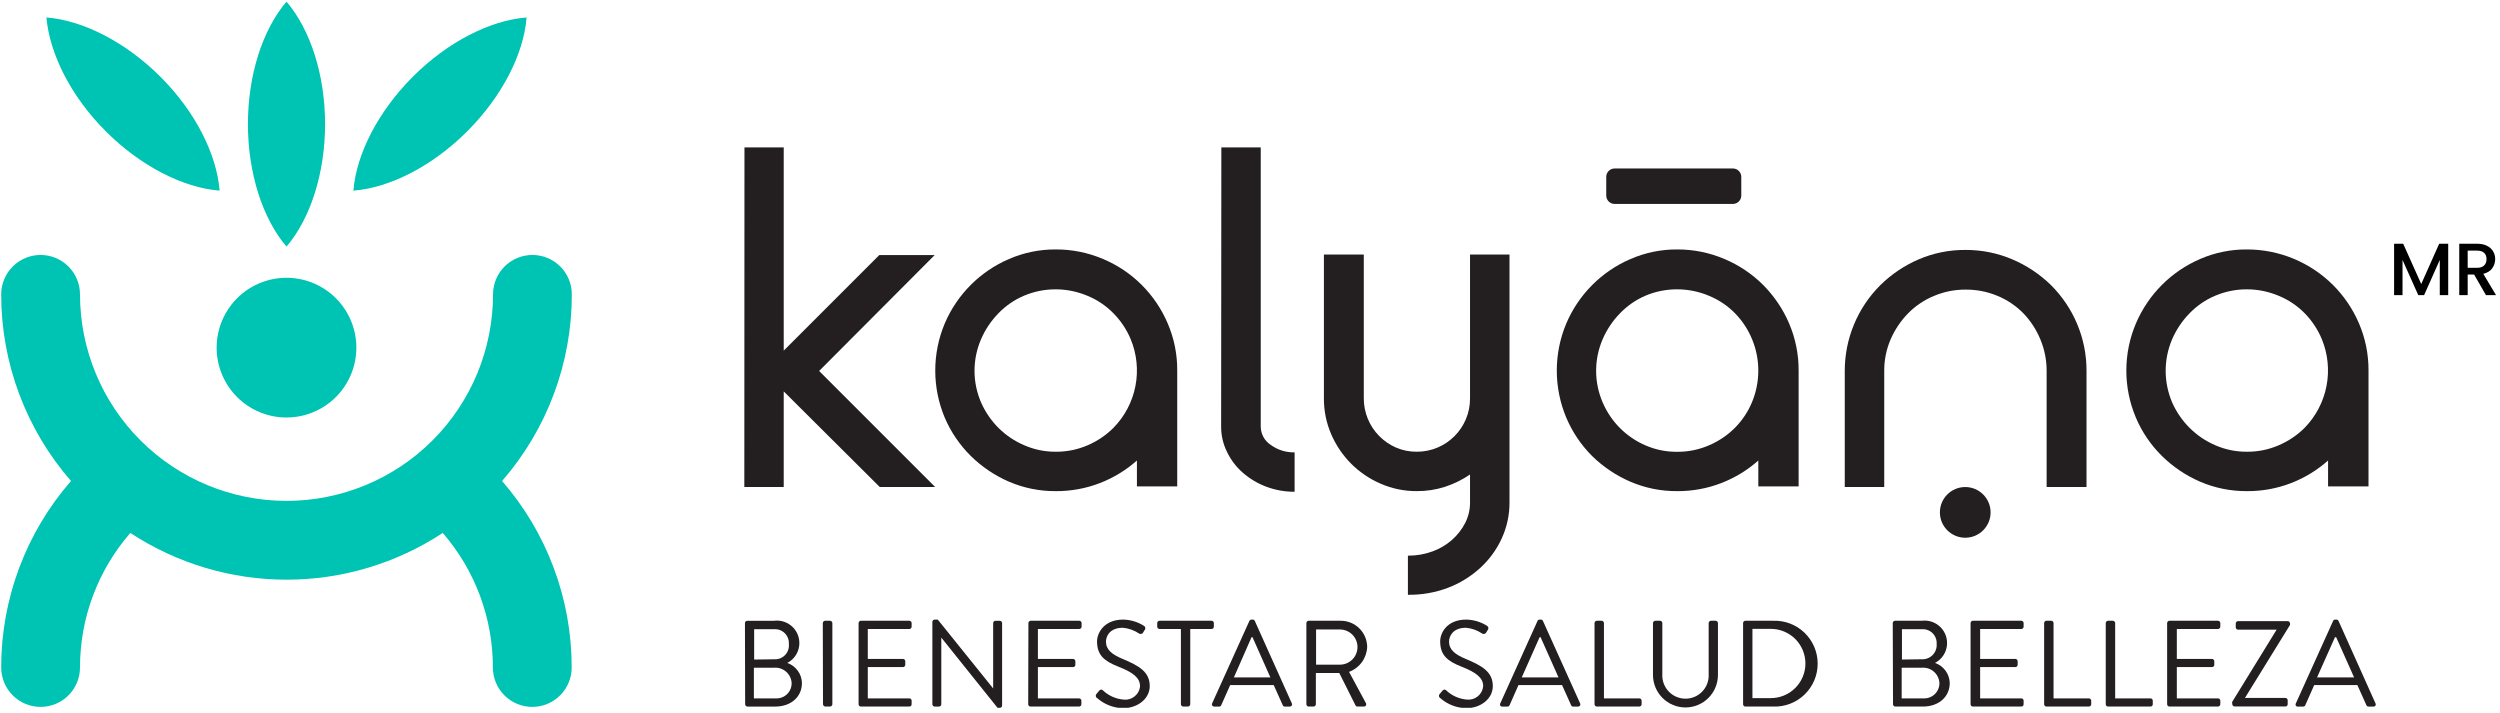 <svg width="361" height="103" viewBox="0 0 361 103" fill="none" xmlns="http://www.w3.org/2000/svg">
<g clip-path="url(#clip0_2274_1620)">
<path d="M107.57 89.979C107.57 89.889 107.606 89.802 107.67 89.739C107.734 89.675 107.82 89.639 107.91 89.639H111.78C112.535 89.543 113.299 89.716 113.939 90.127C114.579 90.539 115.054 91.162 115.281 91.888C115.507 92.615 115.471 93.397 115.178 94.1C114.886 94.802 114.356 95.379 113.68 95.729C114.286 95.937 114.814 96.325 115.193 96.842C115.572 97.358 115.784 97.978 115.8 98.619C115.8 100.619 114.23 102.029 111.94 102.029H107.94C107.852 102.029 107.767 101.995 107.703 101.933C107.64 101.871 107.603 101.787 107.6 101.699L107.57 89.979ZM112.08 100.849C112.377 100.856 112.672 100.802 112.947 100.691C113.222 100.581 113.471 100.415 113.68 100.204C113.889 99.994 114.052 99.743 114.161 99.467C114.269 99.191 114.32 98.895 114.31 98.599C114.289 98.289 114.206 97.987 114.067 97.709C113.928 97.431 113.735 97.184 113.5 96.981C113.265 96.779 112.992 96.625 112.696 96.528C112.401 96.431 112.09 96.394 111.78 96.419H108.86V100.849H112.08ZM111.78 95.199C112.072 95.22 112.365 95.176 112.639 95.071C112.912 94.966 113.159 94.803 113.362 94.592C113.565 94.381 113.719 94.128 113.814 93.851C113.909 93.574 113.942 93.28 113.91 92.989C113.93 92.704 113.888 92.419 113.787 92.152C113.687 91.885 113.531 91.642 113.329 91.44C113.127 91.239 112.885 91.082 112.618 90.982C112.35 90.882 112.065 90.84 111.78 90.859H108.9V95.239L111.78 95.199Z" fill="#231F20"/>
<path d="M118.812 89.977C118.815 89.889 118.85 89.805 118.911 89.742C118.972 89.679 119.055 89.642 119.143 89.637H119.853C119.942 89.639 120.027 89.676 120.09 89.739C120.153 89.802 120.19 89.887 120.192 89.977V101.697C120.188 101.784 120.15 101.867 120.087 101.928C120.024 101.989 119.94 102.024 119.853 102.027H119.173C119.087 102.022 119.005 101.986 118.944 101.925C118.884 101.864 118.847 101.783 118.842 101.697L118.812 89.977Z" fill="#231F20"/>
<path d="M123.98 89.977C123.98 89.888 124.015 89.803 124.076 89.74C124.138 89.676 124.222 89.639 124.31 89.637H131.31C131.399 89.639 131.483 89.676 131.544 89.74C131.606 89.803 131.641 89.888 131.64 89.977V90.487C131.641 90.575 131.606 90.66 131.544 90.724C131.483 90.787 131.399 90.824 131.31 90.827H125.31V95.147H130.39C130.477 95.149 130.56 95.185 130.621 95.246C130.682 95.308 130.718 95.39 130.72 95.477V95.997C130.72 96.084 130.686 96.168 130.624 96.23C130.562 96.292 130.478 96.327 130.39 96.327H125.31V100.847H131.31C131.398 100.847 131.482 100.881 131.544 100.943C131.606 101.005 131.64 101.089 131.64 101.177V101.697C131.64 101.784 131.606 101.868 131.544 101.93C131.482 101.992 131.398 102.027 131.31 102.027H124.31C124.223 102.027 124.139 101.992 124.077 101.93C124.015 101.868 123.98 101.784 123.98 101.697V89.977Z" fill="#231F20"/>
<path d="M134.633 89.779C134.638 89.693 134.676 89.613 134.74 89.555C134.803 89.497 134.887 89.466 134.973 89.469H135.413L143.413 99.409V89.979C143.413 89.89 143.447 89.805 143.509 89.742C143.57 89.678 143.654 89.641 143.743 89.639H144.363C144.452 89.641 144.537 89.678 144.6 89.741C144.664 89.805 144.7 89.889 144.703 89.979V101.889C144.702 101.932 144.692 101.975 144.674 102.014C144.656 102.054 144.631 102.09 144.599 102.119C144.568 102.149 144.53 102.172 144.49 102.188C144.449 102.203 144.406 102.21 144.363 102.209H144.043L135.923 92.069V101.699C135.923 101.786 135.888 101.87 135.826 101.932C135.764 101.994 135.68 102.029 135.593 102.029H134.973C134.885 102.027 134.801 101.991 134.738 101.93C134.676 101.869 134.638 101.787 134.633 101.699V89.779Z" fill="#231F20"/>
<path d="M148.503 89.977C148.503 89.886 148.538 89.8 148.602 89.736C148.666 89.672 148.752 89.637 148.843 89.637H155.843C155.933 89.637 156.019 89.672 156.083 89.736C156.147 89.8 156.183 89.886 156.183 89.977V90.487C156.183 90.577 156.147 90.663 156.083 90.727C156.019 90.791 155.933 90.827 155.843 90.827H149.873V95.147H154.953C155.039 95.151 155.12 95.188 155.181 95.249C155.242 95.31 155.278 95.391 155.283 95.477V95.997C155.283 96.084 155.248 96.168 155.186 96.23C155.124 96.292 155.04 96.327 154.953 96.327H149.873V100.847H155.813C155.901 100.847 155.986 100.881 156.05 100.943C156.113 101.004 156.15 101.088 156.153 101.177V101.697C156.15 101.785 156.113 101.869 156.05 101.931C155.986 101.992 155.901 102.027 155.813 102.027H148.813C148.724 102.027 148.639 101.992 148.576 101.931C148.512 101.869 148.475 101.785 148.473 101.697L148.503 89.977Z" fill="#231F20"/>
<path d="M158.363 100.169L158.633 99.839C158.803 99.609 159.003 99.469 159.253 99.679C160.068 100.457 161.128 100.931 162.253 101.019C162.536 101.052 162.824 101.028 163.098 100.947C163.372 100.867 163.628 100.732 163.849 100.551C164.07 100.37 164.253 100.147 164.385 99.894C164.518 99.641 164.599 99.364 164.622 99.079C164.622 97.859 163.563 97.079 161.523 96.279C159.483 95.479 158.413 94.629 158.413 92.619C158.413 91.409 159.412 89.469 162.182 89.469C163.246 89.487 164.284 89.798 165.182 90.369C165.234 90.396 165.279 90.435 165.313 90.483C165.348 90.53 165.371 90.585 165.382 90.642C165.393 90.7 165.39 90.759 165.375 90.816C165.359 90.872 165.331 90.925 165.292 90.969L165.083 91.309C165.057 91.365 165.02 91.415 164.973 91.454C164.926 91.494 164.87 91.522 164.811 91.538C164.751 91.553 164.689 91.555 164.629 91.543C164.569 91.531 164.512 91.506 164.462 91.469C163.77 91.006 162.972 90.725 162.143 90.649C160.263 90.649 159.702 91.859 159.702 92.649C159.702 93.829 160.602 94.519 162.092 95.139C164.482 96.139 166.023 97.019 166.023 99.069C166.023 100.909 164.263 102.259 162.193 102.259C160.819 102.241 159.496 101.734 158.462 100.829C158.402 100.801 158.35 100.759 158.311 100.706C158.271 100.653 158.245 100.591 158.235 100.526C158.225 100.46 158.232 100.393 158.254 100.331C158.276 100.269 158.313 100.213 158.363 100.169Z" fill="#231F20"/>
<path d="M170.522 90.827H167.442C167.351 90.827 167.265 90.791 167.201 90.727C167.137 90.663 167.102 90.577 167.102 90.487V89.977C167.102 89.886 167.137 89.8 167.201 89.736C167.265 89.672 167.351 89.637 167.442 89.637H174.952C175.04 89.639 175.124 89.676 175.186 89.74C175.247 89.803 175.282 89.888 175.282 89.977V90.487C175.282 90.575 175.247 90.66 175.186 90.724C175.124 90.787 175.04 90.824 174.952 90.827H171.872V101.697C171.867 101.784 171.829 101.867 171.766 101.928C171.703 101.989 171.619 102.024 171.532 102.027H170.862C170.774 102.024 170.69 101.989 170.627 101.928C170.564 101.867 170.527 101.784 170.522 101.697V90.827Z" fill="#231F20"/>
<path d="M175.032 101.569L180.412 89.659C180.44 89.601 180.484 89.552 180.539 89.518C180.594 89.484 180.658 89.467 180.722 89.469H180.892C180.956 89.465 181.02 89.481 181.074 89.515C181.127 89.549 181.169 89.6 181.192 89.659L186.542 101.569C186.567 101.619 186.578 101.674 186.574 101.73C186.571 101.785 186.553 101.838 186.523 101.884C186.493 101.931 186.451 101.969 186.402 101.994C186.353 102.019 186.298 102.032 186.242 102.029H185.532C185.469 102.032 185.406 102.016 185.352 101.982C185.299 101.948 185.257 101.898 185.232 101.839L183.922 98.919H177.642L176.342 101.839C176.318 101.898 176.276 101.948 176.222 101.982C176.169 102.016 176.106 102.032 176.042 102.029H175.332C175.277 102.032 175.222 102.019 175.173 101.994C175.124 101.969 175.082 101.931 175.052 101.884C175.022 101.838 175.004 101.785 175.001 101.73C174.997 101.674 175.008 101.619 175.032 101.569ZM183.442 97.82C182.572 95.889 181.722 93.939 180.862 92.01H180.722L178.172 97.82H183.442Z" fill="#231F20"/>
<path d="M188.641 89.977C188.641 89.887 188.676 89.8 188.74 89.737C188.804 89.673 188.89 89.637 188.981 89.637H193.561C194.062 89.63 194.559 89.723 195.025 89.909C195.49 90.095 195.914 90.371 196.273 90.721C196.632 91.071 196.917 91.489 197.114 91.95C197.311 92.411 197.415 92.906 197.421 93.407C197.392 94.201 197.127 94.968 196.661 95.611C196.194 96.254 195.546 96.743 194.801 97.017L197.231 101.517C197.264 101.569 197.283 101.628 197.285 101.69C197.286 101.751 197.27 101.812 197.239 101.865C197.208 101.918 197.162 101.962 197.108 101.99C197.053 102.019 196.992 102.032 196.931 102.027H196.031C195.972 102.029 195.914 102.016 195.863 101.987C195.812 101.959 195.77 101.918 195.741 101.867L193.391 97.177H190.011V101.697C190.006 101.785 189.968 101.867 189.905 101.928C189.842 101.989 189.758 102.025 189.671 102.027H188.981C188.892 102.027 188.807 101.993 188.744 101.931C188.68 101.869 188.643 101.785 188.641 101.697V89.977ZM193.481 95.977C193.814 95.977 194.144 95.911 194.453 95.784C194.761 95.656 195.041 95.469 195.277 95.233C195.513 94.997 195.7 94.717 195.827 94.409C195.955 94.101 196.021 93.771 196.021 93.437C196.021 93.103 195.955 92.773 195.827 92.465C195.7 92.157 195.513 91.877 195.277 91.641C195.041 91.405 194.761 91.218 194.453 91.09C194.144 90.963 193.814 90.897 193.481 90.897H190.041V95.977H193.481Z" fill="#231F20"/>
<path d="M207.932 100.169L208.202 99.839C208.382 99.609 208.572 99.469 208.822 99.679C209.638 100.457 210.698 100.931 211.822 101.019C212.104 101.049 212.39 101.023 212.662 100.941C212.934 100.859 213.186 100.724 213.405 100.544C213.624 100.363 213.805 100.14 213.937 99.888C214.068 99.637 214.148 99.362 214.172 99.079C214.172 97.859 213.112 97.079 211.072 96.279C209.032 95.479 207.962 94.629 207.962 92.619C207.962 91.409 208.912 89.469 211.732 89.469C212.795 89.49 213.833 89.801 214.732 90.369C214.782 90.399 214.824 90.439 214.857 90.487C214.889 90.534 214.911 90.589 214.92 90.646C214.93 90.703 214.927 90.761 214.912 90.817C214.896 90.873 214.869 90.924 214.832 90.969L214.622 91.309C214.597 91.365 214.559 91.415 214.512 91.454C214.465 91.494 214.41 91.522 214.35 91.538C214.291 91.553 214.229 91.555 214.168 91.543C214.108 91.531 214.051 91.506 214.002 91.469C213.31 91.004 212.512 90.722 211.682 90.649C209.802 90.649 209.242 91.859 209.242 92.649C209.242 93.829 210.142 94.519 211.632 95.139C214.022 96.139 215.562 97.019 215.562 99.069C215.562 100.909 213.812 102.259 211.732 102.259C210.359 102.239 209.037 101.732 208.002 100.829C207.944 100.798 207.895 100.754 207.858 100.699C207.821 100.645 207.798 100.583 207.791 100.517C207.784 100.452 207.794 100.386 207.818 100.326C207.843 100.265 207.882 100.211 207.932 100.169Z" fill="#231F20"/>
<path d="M216.64 101.569L222.02 89.659C222.043 89.6 222.085 89.549 222.139 89.515C222.193 89.481 222.256 89.465 222.32 89.469H222.5C222.564 89.465 222.627 89.481 222.681 89.515C222.735 89.549 222.777 89.6 222.8 89.659L228.17 101.569C228.195 101.62 228.206 101.676 228.202 101.732C228.198 101.788 228.179 101.842 228.148 101.889C228.117 101.936 228.073 101.973 228.023 101.998C227.972 102.023 227.916 102.033 227.86 102.029H227.17C227.107 102.032 227.044 102.016 226.99 101.982C226.936 101.948 226.894 101.898 226.87 101.839L225.56 98.919H219.27L217.98 101.839C217.954 101.897 217.912 101.946 217.859 101.98C217.805 102.014 217.743 102.031 217.68 102.029H216.97C216.911 102.041 216.85 102.036 216.795 102.014C216.739 101.993 216.691 101.955 216.656 101.906C216.621 101.858 216.601 101.8 216.598 101.74C216.595 101.681 216.61 101.621 216.64 101.569ZM225.05 97.82C224.18 95.889 223.33 93.939 222.46 92.01H222.32L219.74 97.82H225.05Z" fill="#231F20"/>
<path d="M230.25 89.977C230.25 89.886 230.286 89.8 230.35 89.736C230.413 89.672 230.5 89.637 230.59 89.637H231.28C231.368 89.642 231.45 89.679 231.511 89.742C231.572 89.805 231.608 89.889 231.61 89.977V100.847H236.71C236.798 100.847 236.883 100.881 236.947 100.943C237.01 101.004 237.047 101.088 237.05 101.177V101.697C237.047 101.785 237.01 101.869 236.947 101.931C236.883 101.992 236.798 102.027 236.71 102.027H230.59C230.502 102.027 230.417 101.992 230.353 101.931C230.29 101.869 230.253 101.785 230.25 101.697V89.977Z" fill="#231F20"/>
<path d="M238.691 89.977C238.694 89.887 238.731 89.802 238.794 89.739C238.857 89.676 238.942 89.639 239.031 89.637H239.701C239.792 89.637 239.878 89.672 239.942 89.736C240.006 89.8 240.041 89.886 240.041 89.977V97.357C240.017 97.811 240.085 98.266 240.241 98.694C240.398 99.121 240.641 99.512 240.954 99.843C241.267 100.174 241.644 100.437 242.062 100.617C242.481 100.797 242.931 100.89 243.386 100.89C243.842 100.89 244.292 100.797 244.711 100.617C245.129 100.437 245.506 100.174 245.819 99.843C246.132 99.512 246.374 99.121 246.531 98.694C246.688 98.266 246.756 97.811 246.731 97.357V89.977C246.731 89.888 246.766 89.803 246.827 89.74C246.889 89.676 246.973 89.639 247.061 89.637H247.741C247.829 89.642 247.912 89.679 247.973 89.742C248.034 89.805 248.069 89.889 248.071 89.977V97.467C248.071 98.711 247.577 99.903 246.698 100.783C245.818 101.663 244.625 102.157 243.381 102.157C242.138 102.157 240.945 101.663 240.065 100.783C239.186 99.903 238.691 98.711 238.691 97.467V89.977Z" fill="#231F20"/>
<path d="M251.703 89.978C251.702 89.934 251.709 89.891 251.725 89.851C251.74 89.81 251.763 89.773 251.793 89.742C251.823 89.71 251.858 89.684 251.898 89.667C251.937 89.649 251.98 89.639 252.023 89.638H256.023C256.858 89.604 257.69 89.74 258.471 90.036C259.252 90.332 259.965 90.783 260.567 91.362C261.17 91.94 261.649 92.634 261.976 93.403C262.304 94.171 262.472 94.998 262.472 95.833C262.472 96.668 262.304 97.495 261.976 98.263C261.649 99.031 261.17 99.725 260.567 100.304C259.965 100.883 259.252 101.334 258.471 101.63C257.69 101.926 256.858 102.061 256.023 102.028H252.023C251.938 102.025 251.856 101.989 251.796 101.928C251.737 101.866 251.703 101.784 251.703 101.698V89.978ZM255.703 100.808C257.029 100.808 258.301 100.281 259.239 99.343C260.176 98.406 260.703 97.134 260.703 95.808C260.703 94.482 260.176 93.21 259.239 92.272C258.301 91.335 257.029 90.808 255.703 90.808H253.053V100.808H255.703Z" fill="#231F20"/>
<path d="M273.313 89.977C273.312 89.889 273.347 89.804 273.409 89.74C273.47 89.677 273.554 89.64 273.642 89.637H277.522C278.276 89.545 279.038 89.72 279.676 90.132C280.314 90.545 280.786 91.168 281.011 91.893C281.236 92.618 281.199 93.399 280.907 94.1C280.615 94.801 280.086 95.377 279.412 95.727C280.02 95.934 280.55 96.321 280.931 96.838C281.312 97.355 281.525 97.976 281.542 98.617C281.542 100.617 279.962 102.027 277.682 102.027H273.682C273.595 102.027 273.511 101.993 273.449 101.931C273.387 101.869 273.352 101.785 273.352 101.697L273.313 89.977ZM277.822 100.847C278.119 100.853 278.413 100.798 278.687 100.687C278.961 100.576 279.21 100.41 279.419 100.199C279.627 99.989 279.791 99.739 279.9 99.463C280.009 99.188 280.061 98.893 280.052 98.597C280.031 98.288 279.948 97.985 279.809 97.707C279.67 97.43 279.477 97.183 279.242 96.98C279.007 96.777 278.734 96.623 278.439 96.526C278.143 96.43 277.832 96.393 277.522 96.417H274.602V100.847H277.822ZM277.522 95.197C277.812 95.21 278.102 95.16 278.371 95.052C278.64 94.945 278.884 94.781 279.085 94.572C279.286 94.363 279.441 94.114 279.539 93.841C279.637 93.567 279.675 93.277 279.652 92.987C279.672 92.703 279.63 92.417 279.529 92.15C279.429 91.883 279.273 91.64 279.071 91.439C278.869 91.237 278.627 91.081 278.36 90.98C278.093 90.88 277.807 90.838 277.522 90.857H274.642V95.237L277.522 95.197Z" fill="#231F20"/>
<path d="M284.551 89.977C284.551 89.888 284.585 89.803 284.647 89.74C284.708 89.676 284.792 89.639 284.881 89.637H291.881C291.969 89.639 292.053 89.676 292.115 89.74C292.176 89.803 292.211 89.888 292.211 89.977V90.487C292.211 90.575 292.176 90.66 292.115 90.724C292.053 90.787 291.969 90.824 291.881 90.827H285.931V95.147H291.011C291.098 95.149 291.182 95.184 291.245 95.245C291.308 95.307 291.346 95.389 291.351 95.477V95.997C291.348 96.085 291.311 96.169 291.248 96.231C291.184 96.292 291.099 96.327 291.011 96.327H285.931V100.847H291.881C291.968 100.847 292.052 100.881 292.114 100.943C292.176 101.005 292.211 101.089 292.211 101.177V101.697C292.211 101.784 292.176 101.868 292.114 101.93C292.052 101.992 291.968 102.027 291.881 102.027H284.881C284.793 102.027 284.709 101.992 284.647 101.93C284.586 101.868 284.551 101.784 284.551 101.697V89.977Z" fill="#231F20"/>
<path d="M295.172 89.977C295.172 89.886 295.208 89.8 295.271 89.736C295.335 89.672 295.422 89.637 295.512 89.637H296.202C296.29 89.639 296.374 89.676 296.436 89.74C296.497 89.803 296.532 89.888 296.532 89.977V100.847H301.632C301.72 100.847 301.805 100.881 301.869 100.943C301.932 101.004 301.969 101.088 301.972 101.177V101.697C301.969 101.785 301.932 101.869 301.869 101.931C301.805 101.992 301.72 102.027 301.632 102.027H295.512C295.423 102.027 295.338 101.992 295.275 101.931C295.211 101.869 295.174 101.785 295.172 101.697V89.977Z" fill="#231F20"/>
<path d="M304.07 89.977C304.07 89.888 304.105 89.803 304.166 89.74C304.228 89.676 304.312 89.639 304.4 89.637H305.09C305.18 89.639 305.265 89.676 305.328 89.739C305.391 89.802 305.428 89.887 305.43 89.977V100.847H310.53C310.618 100.847 310.702 100.881 310.764 100.943C310.826 101.005 310.86 101.089 310.86 101.177V101.697C310.86 101.784 310.826 101.868 310.764 101.93C310.702 101.992 310.618 102.027 310.53 102.027H304.4C304.313 102.027 304.229 101.992 304.167 101.93C304.105 101.868 304.07 101.784 304.07 101.697V89.977Z" fill="#231F20"/>
<path d="M312.934 89.977C312.934 89.886 312.969 89.8 313.033 89.736C313.097 89.672 313.183 89.637 313.274 89.637H320.274C320.364 89.637 320.45 89.672 320.514 89.736C320.578 89.8 320.614 89.886 320.614 89.977V90.487C320.614 90.577 320.578 90.663 320.514 90.727C320.45 90.791 320.364 90.827 320.274 90.827H314.334V95.147H319.414C319.5 95.151 319.581 95.188 319.642 95.249C319.702 95.31 319.739 95.391 319.744 95.477V95.997C319.744 96.084 319.709 96.168 319.647 96.23C319.585 96.292 319.501 96.327 319.414 96.327H314.334V100.847H320.274C320.362 100.847 320.447 100.881 320.511 100.943C320.574 101.004 320.611 101.088 320.614 101.177V101.697C320.611 101.785 320.574 101.869 320.511 101.931C320.447 101.992 320.362 102.027 320.274 102.027H313.274C313.185 102.027 313.1 101.992 313.037 101.931C312.973 101.869 312.936 101.785 312.934 101.697V89.977Z" fill="#231F20"/>
<path d="M322.312 101.378L328.742 90.927H323.172C323.087 90.923 323.005 90.886 322.944 90.826C322.884 90.765 322.847 90.683 322.842 90.597V90.028C322.845 89.94 322.88 89.856 322.941 89.793C323.002 89.73 323.085 89.692 323.172 89.688H330.342C330.432 89.69 330.517 89.727 330.58 89.79C330.643 89.853 330.68 89.938 330.682 90.028V90.237L324.172 100.778H330.012C330.101 100.78 330.185 100.817 330.246 100.881C330.308 100.944 330.343 101.029 330.342 101.118V101.688C330.342 101.775 330.308 101.859 330.246 101.921C330.184 101.983 330.1 102.018 330.012 102.018H322.682C322.595 102.015 322.511 101.98 322.448 101.919C322.385 101.858 322.347 101.775 322.342 101.688L322.312 101.378Z" fill="#231F20"/>
<path d="M331.522 101.569L336.902 89.659C336.926 89.6 336.967 89.549 337.021 89.515C337.075 89.481 337.139 89.465 337.202 89.469H337.382C337.446 89.467 337.509 89.483 337.562 89.517C337.616 89.551 337.658 89.601 337.682 89.659L343.022 101.569C343.05 101.619 343.064 101.675 343.062 101.731C343.06 101.788 343.042 101.843 343.011 101.89C342.981 101.938 342.937 101.976 342.886 102C342.835 102.025 342.779 102.035 342.722 102.029H342.012C341.949 102.031 341.887 102.014 341.834 101.98C341.78 101.946 341.738 101.897 341.712 101.839L340.402 98.919H334.172L332.882 101.839C332.857 101.897 332.814 101.946 332.761 101.98C332.708 102.014 332.646 102.031 332.582 102.029H331.872C331.812 102.047 331.748 102.045 331.689 102.026C331.63 102.006 331.578 101.969 331.54 101.919C331.502 101.87 331.48 101.81 331.477 101.747C331.474 101.685 331.49 101.623 331.522 101.569ZM339.932 97.82C339.062 95.889 338.212 93.939 337.342 92.01H337.172L334.582 97.82H339.932Z" fill="#231F20"/>
<path d="M107.5 21.289H113.17V50.629L126.97 36.829H134.97L118.28 53.569L135.03 70.319H127.03L113.17 56.519V70.319H107.48L107.5 21.289Z" fill="#231F20"/>
<path d="M152.441 36.02C154.791 36.007 157.119 36.477 159.281 37.4C161.371 38.274 163.27 39.548 164.871 41.15C166.465 42.746 167.738 44.634 168.621 46.71C169.543 48.857 170.009 51.173 169.991 53.51V70.24H164.171V66.5C162.601 67.89 160.796 68.991 158.841 69.75C156.8 70.54 154.629 70.936 152.441 70.92C150.117 70.935 147.815 70.469 145.681 69.55C143.63 68.66 141.762 67.399 140.171 65.83C138.577 64.249 137.303 62.374 136.421 60.31C135.517 58.157 135.051 55.845 135.051 53.51C135.051 51.175 135.517 48.863 136.421 46.71C138.2 42.527 141.524 39.193 145.701 37.4C147.827 36.476 150.123 36.006 152.441 36.02ZM152.441 41.78C150.879 41.775 149.331 42.085 147.891 42.69C146.492 43.28 145.226 44.148 144.171 45.24C143.113 46.327 142.262 47.597 141.661 48.99C141.041 50.428 140.721 51.978 140.721 53.545C140.721 55.111 141.041 56.661 141.661 58.1C142.262 59.471 143.113 60.719 144.171 61.78C145.24 62.845 146.503 63.697 147.891 64.29C149.325 64.919 150.875 65.239 152.441 65.23C154.033 65.245 155.611 64.925 157.071 64.29C158.456 63.696 159.715 62.845 160.781 61.78C162.411 60.123 163.516 58.021 163.957 55.739C164.398 53.457 164.156 51.095 163.261 48.95C162.677 47.567 161.835 46.308 160.781 45.24C159.725 44.162 158.464 43.309 157.071 42.73C155.607 42.105 154.032 41.782 152.441 41.78Z" fill="#231F20"/>
<path d="M176.362 21.289H182.052V61.609C182.056 62.132 182.189 62.647 182.44 63.106C182.692 63.565 183.053 63.954 183.492 64.239C184.491 64.971 185.704 65.351 186.942 65.319V71.009C185.535 71.018 184.138 70.767 182.822 70.269C181.595 69.807 180.461 69.13 179.472 68.269C178.505 67.428 177.722 66.397 177.172 65.239C176.613 64.104 176.325 62.854 176.332 61.589L176.362 21.289Z" fill="#231F20"/>
<path d="M204.562 70.918C202.777 70.925 201.009 70.561 199.372 69.848C197.783 69.165 196.337 68.188 195.112 66.968C193.896 65.743 192.919 64.301 192.232 62.718C191.522 61.08 191.161 59.313 191.172 57.528V36.758H196.932V57.528C196.929 59.569 197.734 61.529 199.172 62.978C199.864 63.675 200.682 64.235 201.582 64.628C202.529 65.036 203.551 65.24 204.582 65.228C205.613 65.234 206.633 65.03 207.582 64.628C209.426 63.85 210.894 62.382 211.672 60.538C212.074 59.589 212.278 58.568 212.272 57.538V36.758H217.972V72.528C217.986 74.344 217.596 76.14 216.832 77.788C216.087 79.399 215.026 80.844 213.712 82.038C212.354 83.271 210.777 84.238 209.062 84.888C207.221 85.575 205.267 85.914 203.302 85.888V80.238C204.498 80.247 205.687 80.044 206.812 79.638C207.86 79.267 208.827 78.7 209.662 77.968C210.444 77.276 211.092 76.445 211.572 75.518C212.046 74.59 212.286 73.56 212.272 72.518V68.518C211.154 69.277 209.936 69.876 208.652 70.298C207.33 70.72 205.95 70.929 204.562 70.918Z" fill="#231F20"/>
<path d="M242.171 36.02C244.521 36.008 246.849 36.477 249.011 37.4C251.099 38.276 252.998 39.55 254.601 41.15C256.192 42.749 257.464 44.636 258.351 46.71C259.268 48.859 259.734 51.173 259.721 53.51V70.24H253.901V66.5C252.331 67.89 250.526 68.991 248.571 69.75C246.53 70.539 244.359 70.936 242.171 70.92C239.847 70.935 237.545 70.469 235.411 69.55C233.353 68.662 231.478 67.401 229.881 65.83C228.301 64.245 227.041 62.371 226.171 60.31C225.267 58.157 224.801 55.845 224.801 53.51C224.801 51.175 225.267 48.863 226.171 46.71C227.95 42.527 231.274 39.193 235.451 37.4C237.571 36.478 239.859 36.008 242.171 36.02ZM242.171 41.78C240.609 41.775 239.061 42.085 237.621 42.69C236.232 43.284 234.977 44.151 233.931 45.24C232.87 46.324 232.019 47.596 231.421 48.99C230.801 50.428 230.481 51.978 230.481 53.545C230.481 55.111 230.801 56.661 231.421 58.1C232.613 60.905 234.846 63.138 237.651 64.33C239.078 64.944 240.617 65.254 242.171 65.24C243.76 65.254 245.334 64.934 246.791 64.3C248.179 63.707 249.441 62.855 250.511 61.79C251.573 60.724 252.416 59.46 252.991 58.07C253.591 56.626 253.9 55.078 253.9 53.515C253.9 51.951 253.591 50.403 252.991 48.96C252.417 47.576 251.585 46.314 250.541 45.24C249.482 44.162 248.217 43.308 246.821 42.73C245.351 42.102 243.769 41.779 242.171 41.78Z" fill="#231F20"/>
<path d="M283.803 36.09C286.139 36.077 288.454 36.543 290.603 37.46C292.674 38.345 294.562 39.606 296.173 41.18C297.77 42.774 299.044 44.662 299.923 46.74C300.838 48.9 301.304 51.224 301.293 53.57V70.32H295.533V53.57C295.541 52.009 295.235 50.461 294.633 49.02C294.059 47.616 293.224 46.333 292.173 45.24C291.114 44.162 289.849 43.309 288.453 42.73C286.991 42.116 285.419 41.806 283.833 41.82C282.267 41.81 280.715 42.12 279.273 42.73C277.869 43.306 276.597 44.159 275.533 45.24C274.472 46.327 273.618 47.597 273.013 48.99C272.392 50.426 272.075 51.976 272.083 53.54V70.32H266.383V53.57C266.38 51.269 266.831 48.99 267.712 46.863C268.592 44.737 269.884 42.806 271.513 41.18C273.108 39.61 274.979 38.349 277.033 37.46C279.171 36.541 281.476 36.075 283.803 36.09Z" fill="#231F20"/>
<path d="M324.463 36.02C329.119 36.021 333.584 37.865 336.883 41.15C338.48 42.746 339.757 44.633 340.643 46.71C341.561 48.859 342.027 51.173 342.013 53.51V70.24H336.173V66.5C334.607 67.89 332.805 68.991 330.853 69.75C328.813 70.54 326.641 70.937 324.453 70.92C322.126 70.935 319.821 70.469 317.683 69.55C315.632 68.663 313.763 67.401 312.173 65.83C310.573 64.254 309.298 62.379 308.423 60.31C307.512 58.159 307.043 55.846 307.043 53.51C307.043 51.174 307.512 48.861 308.423 46.71C310.203 42.531 313.522 39.197 317.693 37.4C319.829 36.473 322.135 36.003 324.463 36.02ZM324.463 41.78C322.898 41.774 321.347 42.084 319.903 42.69C318.5 43.278 317.231 44.146 316.173 45.24C315.112 46.326 314.258 47.597 313.653 48.99C313.04 50.43 312.723 51.98 312.723 53.545C312.723 55.111 313.04 56.66 313.653 58.1C314.258 59.472 315.113 60.72 316.173 61.78C317.239 62.845 318.498 63.697 319.883 64.29C321.32 64.92 322.874 65.24 324.443 65.23C326.032 65.244 327.606 64.924 329.063 64.29C330.451 63.697 331.714 62.845 332.783 61.78C334.407 60.119 335.507 58.017 335.948 55.737C336.389 53.456 336.151 51.097 335.263 48.95C334.682 47.571 333.847 46.312 332.803 45.24C331.744 44.162 330.479 43.309 329.083 42.73C327.623 42.106 326.051 41.783 324.463 41.78Z" fill="#231F20"/>
<path d="M283.781 77.648C285.802 77.648 287.441 76.01 287.441 73.988C287.441 71.967 285.802 70.328 283.781 70.328C281.76 70.328 280.121 71.967 280.121 73.988C280.121 76.01 281.76 77.648 283.781 77.648Z" fill="#231F20"/>
<path d="M251.441 28.238V25.538C251.441 24.87 250.9 24.328 250.231 24.328H233.151C232.483 24.328 231.941 24.87 231.941 25.538V28.238C231.941 28.906 232.483 29.448 233.151 29.448H250.231C250.9 29.448 251.441 28.906 251.441 28.238Z" fill="#231F20"/>
<path d="M31.713 27.529C31.293 22.239 28.173 16.079 23.173 11.089C18.173 6.1 12.023 2.94 6.703 2.52C7.173 7.84 10.283 13.97 15.273 18.959C20.263 23.95 26.393 27.11 31.713 27.529Z" fill="#00C4B3"/>
<path d="M76.041 2.52C70.721 2.94 64.591 6.09 59.601 11.089C54.611 16.09 51.451 22.239 51.031 27.529C56.351 27.11 62.481 23.95 67.471 18.959C72.461 13.97 75.621 7.84 76.041 2.52Z" fill="#00C4B3"/>
<path d="M46.941 17.918C46.941 10.858 44.841 4.298 41.371 0.238C37.901 4.298 35.801 10.858 35.801 17.918C35.801 24.978 37.901 31.548 41.371 35.608C44.841 31.548 46.941 24.978 46.941 17.918Z" fill="#00C4B3"/>
<path d="M82.572 42.506C82.572 41.759 82.425 41.019 82.139 40.329C81.853 39.639 81.434 39.011 80.905 38.483C80.377 37.955 79.75 37.535 79.059 37.249C78.369 36.964 77.629 36.816 76.882 36.816C76.135 36.816 75.395 36.964 74.704 37.249C74.014 37.535 73.387 37.955 72.858 38.483C72.33 39.011 71.911 39.639 71.625 40.329C71.339 41.019 71.192 41.759 71.192 42.506C71.192 50.415 68.05 58 62.458 63.592C56.865 69.185 49.281 72.326 41.372 72.326C33.463 72.326 25.878 69.185 20.286 63.592C14.694 58 11.552 50.415 11.552 42.506C11.552 41.759 11.405 41.019 11.119 40.329C10.833 39.639 10.414 39.011 9.885 38.483C9.357 37.955 8.73 37.535 8.039 37.249C7.349 36.964 6.609 36.816 5.862 36.816C5.115 36.816 4.375 36.964 3.684 37.249C2.994 37.535 2.367 37.955 1.838 38.483C1.31 39.011 0.891 39.639 0.605 40.329C0.319 41.019 0.172 41.759 0.172 42.506C0.166 52.413 3.747 61.986 10.252 69.456C3.746 76.919 0.165 86.486 0.172 96.386C0.172 97.895 0.771 99.343 1.838 100.41C2.906 101.477 4.353 102.076 5.862 102.076C7.371 102.076 8.818 101.477 9.885 100.41C10.952 99.343 11.552 97.895 11.552 96.386C11.55 89.245 14.132 82.343 18.822 76.956C25.52 81.36 33.361 83.706 41.377 83.706C49.393 83.706 57.234 81.36 63.932 76.956C68.607 82.349 71.178 89.249 71.172 96.386C71.172 97.895 71.771 99.343 72.838 100.41C73.906 101.477 75.353 102.076 76.862 102.076C78.371 102.076 79.818 101.477 80.885 100.41C81.952 99.343 82.552 97.895 82.552 96.386C82.561 86.491 78.992 76.926 72.502 69.456C79.004 61.984 82.581 52.411 82.572 42.506Z" fill="#00C4B3"/>
<path d="M41.371 60.289C43.369 60.289 45.321 59.697 46.981 58.586C48.641 57.476 49.934 55.897 50.697 54.051C51.459 52.205 51.657 50.175 51.264 48.216C50.872 46.258 49.907 44.46 48.492 43.05C47.077 41.641 45.275 40.683 43.315 40.298C41.355 39.914 39.325 40.119 37.482 40.889C35.639 41.659 34.066 42.958 32.962 44.623C31.858 46.287 31.273 48.242 31.281 50.239C31.292 52.908 32.36 55.465 34.251 57.348C36.142 59.232 38.702 60.289 41.371 60.289Z" fill="#00C4B3"/>
</g>
<path d="M358.971 42.614L357.263 39.647H356.334V42.614H355.117V35.195H357.679C358.249 35.195 358.729 35.295 359.12 35.494C359.519 35.694 359.814 35.96 360.006 36.295C360.206 36.629 360.305 37.003 360.305 37.416C360.305 37.9 360.163 38.341 359.878 38.739C359.601 39.131 359.17 39.398 358.587 39.54L360.423 42.614H358.971ZM356.334 38.675H357.679C358.135 38.675 358.476 38.562 358.704 38.334C358.939 38.106 359.056 37.8 359.056 37.416C359.056 37.031 358.942 36.733 358.715 36.519C358.487 36.298 358.142 36.188 357.679 36.188H356.334V38.675Z" fill="black"/>
<path d="M353.521 35.195V42.614H352.304V37.533L350.041 42.614H349.198L346.924 37.533V42.614H345.707V35.195H347.02L349.625 41.013L352.219 35.195H353.521Z" fill="black"/>
<defs>
<clipPath id="clip0_2274_1620">
<rect width="342.89" height="101.97" fill="white" transform="translate(0.172 0.238)"/>
</clipPath>
</defs>
</svg>
